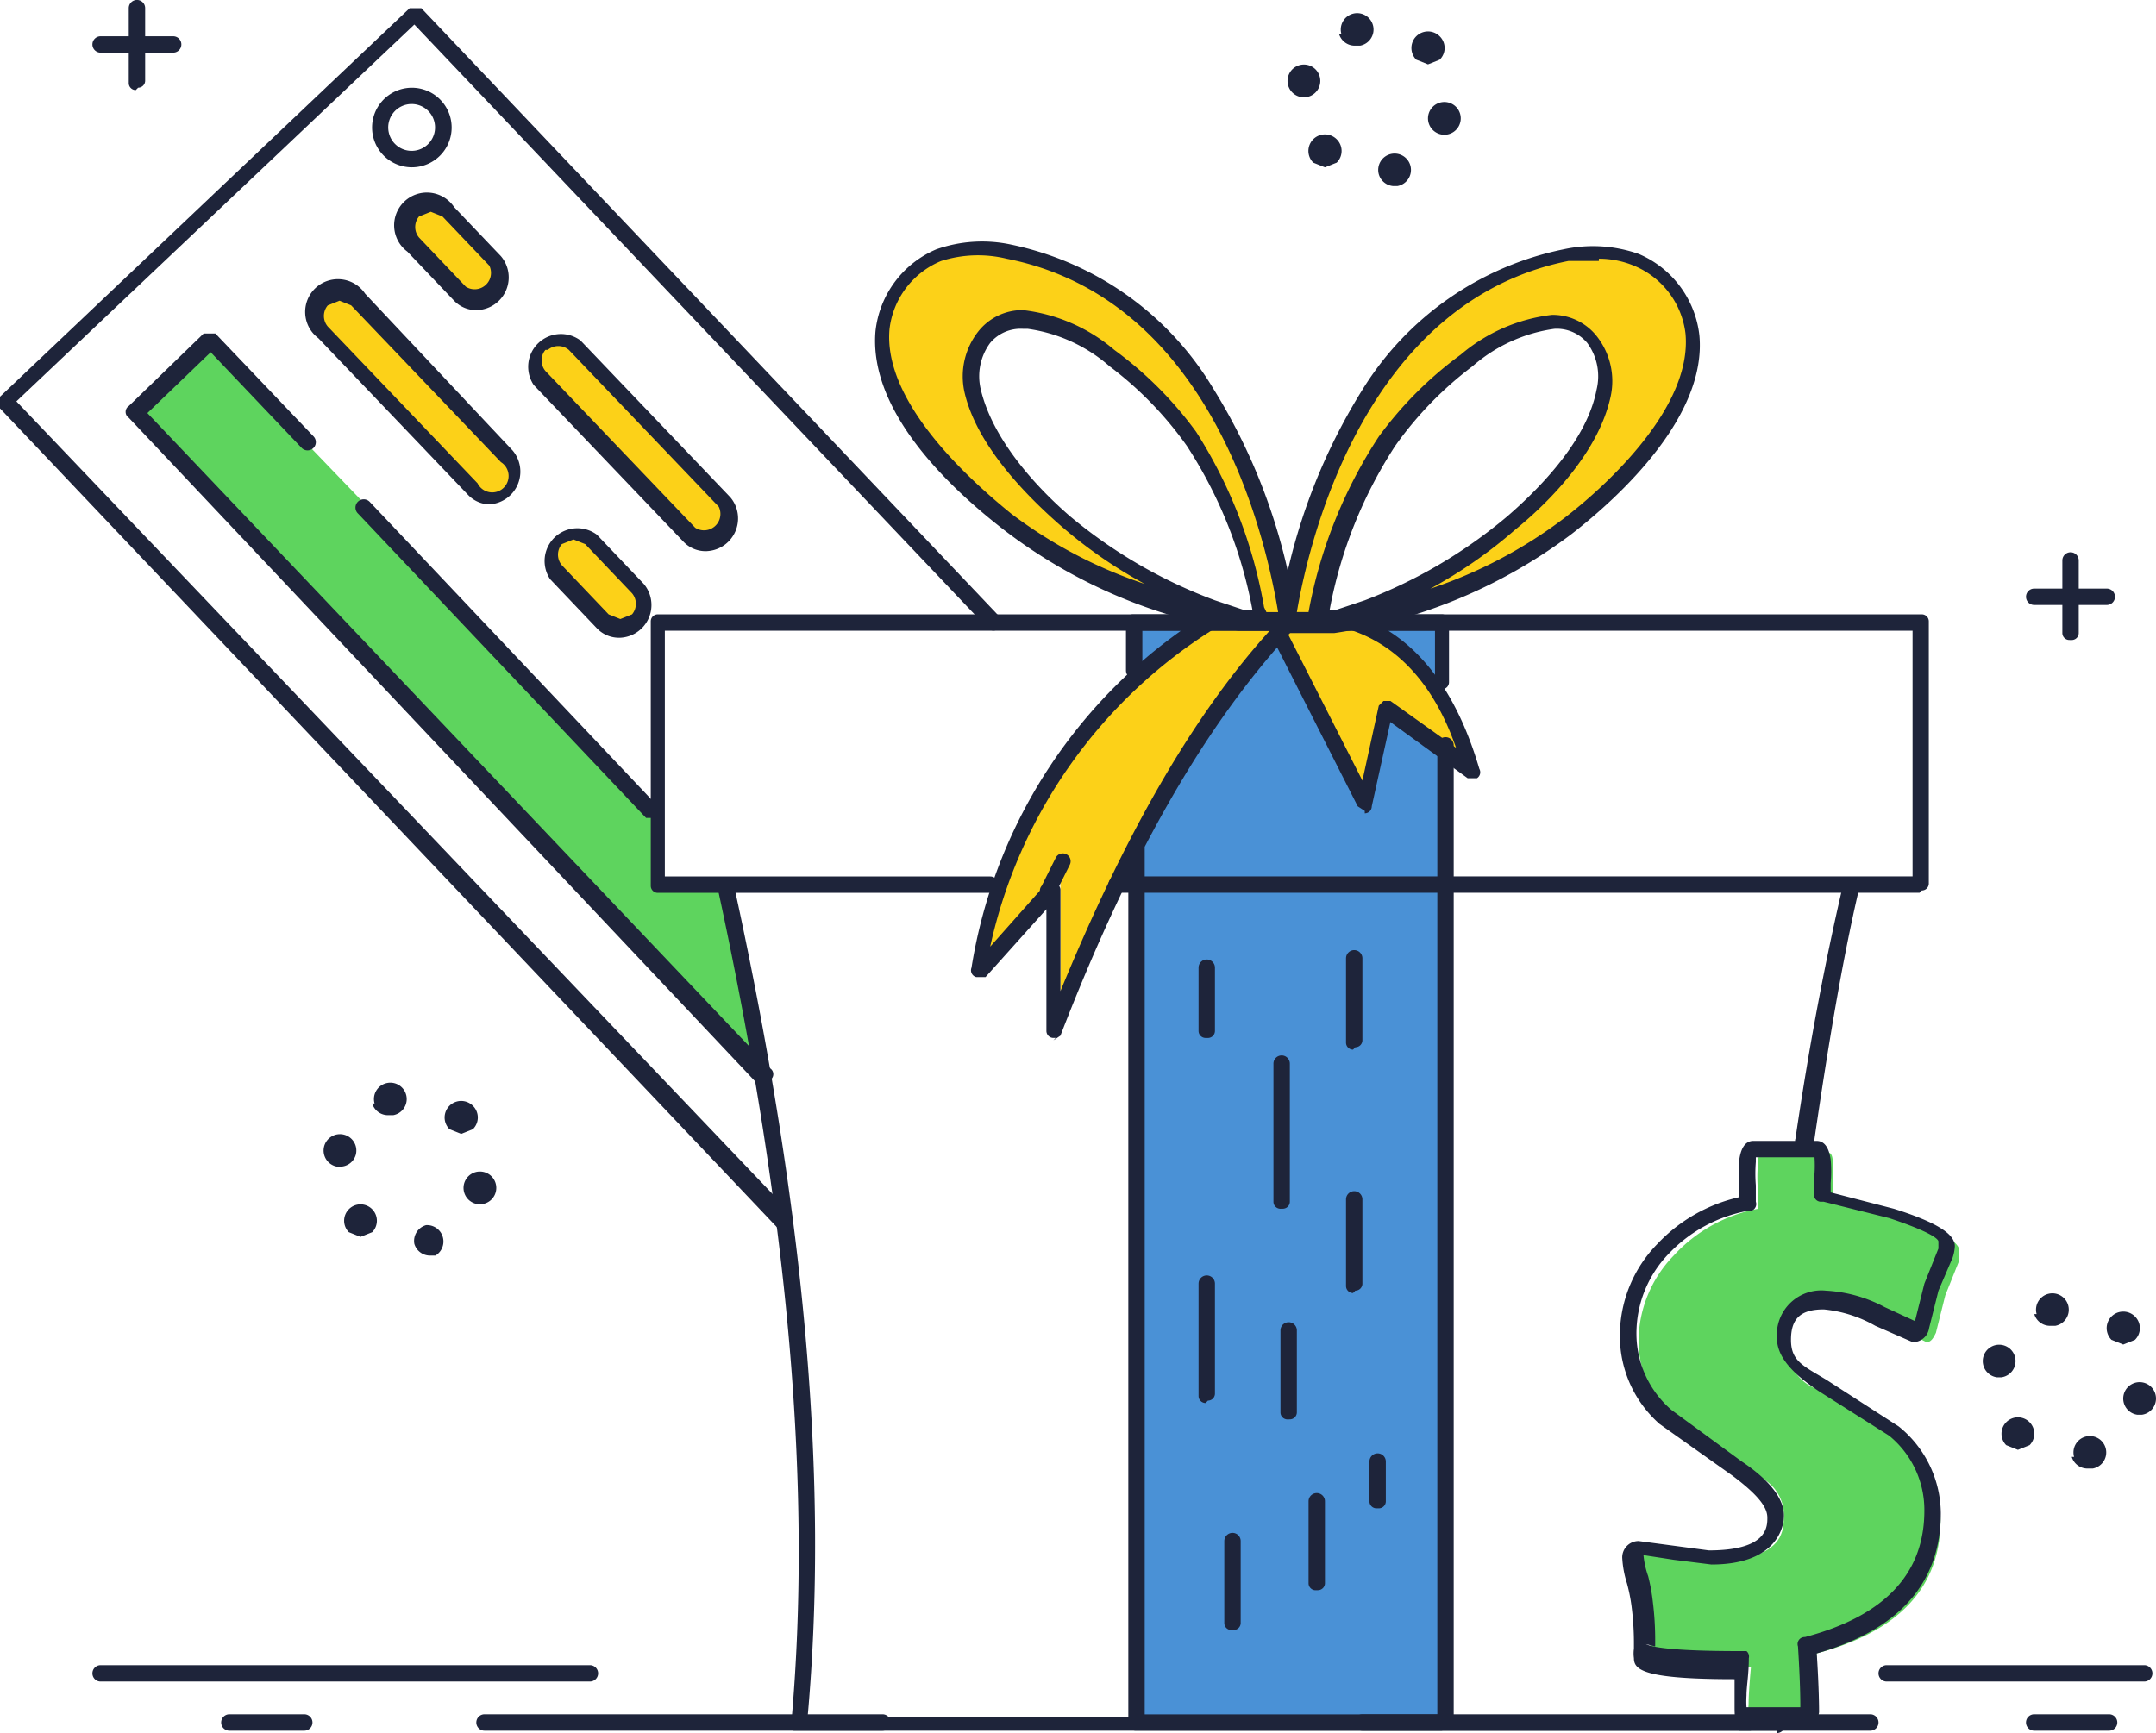 <svg xmlns="http://www.w3.org/2000/svg" width="119.228" height="95.86" viewBox="0 0 119.228 95.86">
  <g id="グループ_1785" data-name="グループ 1785" transform="translate(-9445.829 5066.364)">
    <path id="パス_7997" data-name="パス 7997" d="M124.5,98.027l-1.812-.906a7.508,7.508,0,0,0-2.977-.906q-2.33,0-2.33,2.2a2.382,2.382,0,0,0,2.2,2.589l4.013,2.589a5.825,5.825,0,0,1,2.2,4.531q0,5.566-6.861,7.379.129,3.236.129,3.625c0,.129-.129.259-.388.259h-3.366a2.33,2.33,0,0,1-.129-1.036q0-.647.129-2.071-5.567,0-5.567-.777a1.424,1.424,0,0,1,0-.388v-.388a16.313,16.313,0,0,0-.129-1.942l-.259-1.295a5.179,5.179,0,0,1-.259-1.295c0-.259.129-.388.518-.388l1.812.259,2.071.259q3.625,0,3.625-2.2a2.342,2.342,0,0,0-2.071-2.589l-3.884-2.848a5.955,5.955,0,0,1-2.071-4.4,6.861,6.861,0,0,1,1.942-4.79,8.414,8.414,0,0,1,4.66-2.589V89.871a8.543,8.543,0,0,1,0-1.424c0-.518.129-.647.388-.647h3.5q.259,0,.259.647a7.251,7.251,0,0,1,0,1.295v.906a19.159,19.159,0,0,1,3.884.906q3.107.906,3.107,1.683v.518l-.777,1.942-.518,2.071c-.129.259-.259.518-.518.518" transform="translate(9427.347 -5090.408)" fill="#5ed45e"/>
    <path id="パス_7998" data-name="パス 7998" d="M116.6,53.738a5.178,5.178,0,0,0-3.107-4.143,6.99,6.99,0,0,0-3.884-.259c-9.58,1.942-14.11,11.651-15.4,20.454h1.553a26.02,26.02,0,0,1,3.754-9.709,20.194,20.194,0,0,1,4.4-4.531,9.062,9.062,0,0,1,4.79-2.2,3.107,3.107,0,0,1,2.848,4.013c-.647,2.719-3.107,5.437-5.178,7.12a27.833,27.833,0,0,1-8.026,4.66l-1.683.647a28.221,28.221,0,0,0,12.816-5.308c2.977-2.33,7.249-6.473,6.99-10.615" transform="translate(9422.958 -5101.785)" fill="#fcd118"/>
    <path id="パス_7999" data-name="パス 7999" d="M76.8,53.738A5.178,5.178,0,0,1,79.907,49.6a6.991,6.991,0,0,1,3.884-.259C93.37,51.279,97.9,60.988,99.2,69.79H97.642a26.02,26.02,0,0,0-3.754-9.968,20.2,20.2,0,0,0-4.4-4.4,9.062,9.062,0,0,0-4.79-2.2,3.107,3.107,0,0,0-2.848,4.013c.647,2.719,3.107,5.437,5.178,7.12a27.833,27.833,0,0,0,8.026,4.66l1.683.647A28.221,28.221,0,0,1,83.92,64.353c-2.977-2.33-7.249-6.473-6.99-10.615" transform="translate(9417.833 -5101.785)" fill="#fcd118"/>
    <path id="パス_8000" data-name="パス 8000" d="M73.509,78.991,57.586,62.162,54.35,58.8l-5.308-5.7L44.9,57.113,79.594,93.619l-1.942-10.1-3.884-.388Z" transform="translate(9408.438 -5100.629)" fill="#5ed45e"/>
    <path id="パス_8001" data-name="パス 8001" d="M63.179,61.982h0a1.3,1.3,0,0,1-1.812,0l-8.285-8.673A1.328,1.328,0,1,1,55.023,51.5l8.156,8.544a1.3,1.3,0,0,1,0,1.812" transform="translate(9410.742 -5101.226)" fill="#fcd118"/>
    <path id="パス_8002" data-name="パス 8002" d="M67.283,66.227h0a1.3,1.3,0,0,1-1.812,0l-2.589-2.719A1.328,1.328,0,1,1,64.823,61.7l2.589,2.719a1.3,1.3,0,0,1,0,1.812" transform="translate(9413.628 -5098.221)" fill="#fcd118"/>
    <path id="パス_8003" data-name="パス 8003" d="M62.284,53.355h0a1.3,1.3,0,0,0,0,1.812l8.285,8.673a1.295,1.295,0,1,0,1.812-1.683L64.1,53.484a1.3,1.3,0,0,0-1.812,0" transform="translate(9413.449 -5100.625)" fill="#fcd118"/>
    <path id="パス_8004" data-name="パス 8004" d="M56.884,47.684h0a1.3,1.3,0,0,0,0,1.812l2.589,2.719A1.328,1.328,0,0,0,61.415,50.4l-2.589-2.719a1.3,1.3,0,0,0-1.812,0" transform="translate(9411.858 -5102.333)" fill="#fcd118"/>
    <rect id="長方形_507" data-name="長方形 507" width="17.088" height="60.869" transform="translate(9508.484 -5031.994)" fill="#4a91d6"/>
    <path id="パス_8005" data-name="パス 8005" d="M94.752,64.8C87.761,69.331,82.065,76.321,80.9,84.347l4.531-4.919v7.508A65.892,65.892,0,0,1,98.247,65.188Z" transform="translate(9419.041 -5097.183)" fill="#fcd118"/>
    <path id="パス_8006" data-name="パス 8006" d="M93.7,65.618l4.79,9.45,1.165-5.437,4.79,3.5c-1.165-3.884-2.977-6.732-6.343-8.026Z" transform="translate(9422.811 -5097.094)" fill="#fcd118"/>
    <path id="パス_8007" data-name="パス 8007" d="M130.246,112.706H126.1a.453.453,0,1,1,0-.906h4.143a.453.453,0,0,1,0,.906" transform="translate(9432.221 -5083.339)" fill="#1e243a"/>
    <path id="パス_8008" data-name="パス 8008" d="M125.624,112.706H97.4a.453.453,0,1,1,0-.906h28.091a.453.453,0,1,1,0,.906" transform="translate(9423.768 -5083.339)" fill="#1e243a"/>
    <path id="パス_8009" data-name="パス 8009" d="M134.043,110.606H119.8a.453.453,0,1,1,0-.906h14.24a.453.453,0,0,1,0,.906" transform="translate(9430.365 -5083.958)" fill="#1e243a"/>
    <path id="パス_8010" data-name="パス 8010" d="M53.275,112.706H49a.453.453,0,0,1,0-.906h4.143a.453.453,0,1,1,0,.906" transform="translate(9409.513 -5083.339)" fill="#1e243a"/>
    <path id="パス_8011" data-name="パス 8011" d="M81.91,112.706H59.9a.453.453,0,1,1,0-.906H81.91a.453.453,0,0,1,0,.906" transform="translate(9412.723 -5083.339)" fill="#1e243a"/>
    <path id="パス_8012" data-name="パス 8012" d="M70.559,110.606H43.5a.453.453,0,1,1,0-.906H70.559a.453.453,0,1,1,0,.906" transform="translate(9407.893 -5083.958)" fill="#1e243a"/>
    <path id="パス_8013" data-name="パス 8013" d="M127.588,67a.388.388,0,0,1-.388-.388V62.6a.453.453,0,0,1,.906,0v4.013a.388.388,0,0,1-.388.388" transform="translate(9432.678 -5097.963)" fill="#1e243a"/>
    <path id="パス_8014" data-name="パス 8014" d="M130.116,64.606H126.1a.453.453,0,1,1,0-.906h4.013a.453.453,0,1,1,0,.906" transform="translate(9432.222 -5097.507)" fill="#1e243a"/>
    <path id="パス_8015" data-name="パス 8015" d="M44.988,43.534a.388.388,0,0,1-.388-.388V39a.453.453,0,1,1,.906,0v4.013a.388.388,0,0,1-.388.388" transform="translate(9408.35 -5104.914)" fill="#1e243a"/>
    <path id="パス_8016" data-name="パス 8016" d="M47.516,41.006H43.5a.453.453,0,0,1,0-.906h4.013a.453.453,0,0,1,0,.906" transform="translate(9407.893 -5104.458)" fill="#1e243a"/>
    <path id="パス_8017" data-name="パス 8017" d="M128.849,102.858a.906.906,0,1,1,1.036.647h-.259a.906.906,0,0,1-.906-.647m-3.625-.647h0a.906.906,0,1,1,1.295,0l-.647.259-.647-.259M126.389,100.917Zm5.955-.388a.906.906,0,1,1,.259,0h-.259m-7.767-2.071a.906.906,0,1,1,.259,0h-.259m6.343-2.071h0a.915.915,0,0,1,1.295-1.295h0a.906.906,0,0,1,0,1.295l-.647.259-.647-.259m-4.143-1.424a.906.906,0,1,1,1.036.647h-.259a.906.906,0,0,1-.906-.647" transform="translate(9431.677 -5088.638)" fill="#1e243a"/>
    <path id="パス_8018" data-name="パス 8018" d="M57.941,93.729a.906.906,0,0,1,.647-1.036h0a.906.906,0,0,1,.518,1.683h-.259a.906.906,0,0,1-.906-.647m-3.625-.647a.906.906,0,1,1,1.295,0l-.647.259-.647-.259m7.12-1.553a.906.906,0,1,1,.259,0h-.259m-7.767-2.071A.906.906,0,1,1,54.7,88.81h0a.906.906,0,0,1-.906.647H53.54m6.343-2.071h0a.915.915,0,1,1,1.295-1.295h0a.906.906,0,0,1,0,1.295l-.647.259-.647-.259M55.74,85.962a.906.906,0,1,1,1.036.647h-.259a.906.906,0,0,1-.906-.647" transform="translate(9410.802 -5091.289)" fill="#1e243a"/>
    <path id="パス_8019" data-name="パス 8019" d="M128.314,123.163H73.944a.388.388,0,0,1-.129-.388c1.165-12.945-.129-27.962-4.013-45.956a.458.458,0,1,1,.906-.129c3.884,17.865,5.178,32.752,4.013,45.7h53.594a.453.453,0,1,1,0,.906" transform="translate(9415.771 -5093.796)" fill="#1e243a"/>
    <path id="パス_8020" data-name="パス 8020" d="M116.323,90.959h-.129a.388.388,0,0,1-.388-.518c.777-5.308,1.683-9.968,2.589-13.852a.458.458,0,1,1,.906.129c-.906,3.884-1.683,8.544-2.46,13.852a.388.388,0,0,1-.388.388" transform="translate(9429.314 -5093.826)" fill="#1e243a"/>
    <path id="パス_8021" data-name="パス 8021" d="M99.149,48.029a.906.906,0,1,1,1.036.647h-.259a.906.906,0,0,1-.777-.647m-3.625-.647h0a.915.915,0,0,1,1.295-1.295h0a.906.906,0,0,1,0,1.295l-.647.259-.647-.259m7.12-1.553a.906.906,0,1,1,.259,0h-.259m-7.767-2.071a.906.906,0,1,1,.259,0h-.259m6.343-2.071h0a.915.915,0,0,1,1.295-1.295h0a.906.906,0,0,1,0,1.295l-.647.259-.647-.259m-4.143-1.424a.906.906,0,1,1,1.036.647h-.259a.906.906,0,0,1-.906-.647" transform="translate(9422.929 -5104.749)" fill="#1e243a"/>
    <path id="パス_8022" data-name="パス 8022" d="M137.064,80.2h-44.4a.453.453,0,0,1,0-.906h44.014V65.706h-69V79.3H85.671a.453.453,0,0,1,0,.906H67.288a.388.388,0,0,1-.388-.388V65.188a.388.388,0,0,1,.388-.388h69.9a.388.388,0,0,1,.388.388v14.5a.388.388,0,0,1-.388.388" transform="translate(9414.917 -5097.183)" fill="#1e243a"/>
    <path id="パス_8023" data-name="パス 8023" d="M104.647,125H87.688a.388.388,0,0,1-.388-.388V76.2a.453.453,0,0,1,.906,0v47.9h16.182V70.5a.453.453,0,1,1,.906,0v53.982a.388.388,0,0,1-.388.388" transform="translate(9420.926 -5095.636)" fill="#1e243a"/>
    <path id="パス_8024" data-name="パス 8024" d="M104.676,69.072a.388.388,0,0,1-.388-.388V65.706H88.106v2.2a.453.453,0,0,1-.906,0V65.188a.388.388,0,0,1,.388-.388h17.088a.388.388,0,0,1,.388.388v3.366a.388.388,0,0,1-.388.388" transform="translate(9420.896 -5097.183)" fill="#1e243a"/>
    <path id="パス_8025" data-name="パス 8025" d="M94.22,70.34h-.388a.388.388,0,0,1-.129-.388,32.752,32.752,0,0,1,4.66-12.945A17.088,17.088,0,0,1,109.5,49.239a7.638,7.638,0,0,1,4.143.259A5.566,5.566,0,0,1,117,54.029c.388,4.4-4.272,8.8-7.12,11A28.739,28.739,0,0,1,96.809,70.47H94.22m17.217-20.583h-1.683c-11,2.2-14.24,14.887-15.017,19.418h.647A26.408,26.408,0,0,1,99.269,59.6a20.842,20.842,0,0,1,4.531-4.531,9.45,9.45,0,0,1,5.049-2.2,3.107,3.107,0,0,1,2.46,1.165,4.013,4.013,0,0,1,.777,3.366c-.647,2.977-3.236,5.7-5.308,7.379a25.891,25.891,0,0,1-4.66,3.236,25.632,25.632,0,0,0,7.379-3.884c2.2-1.683,7.12-6.084,6.732-10.227a4.66,4.66,0,0,0-2.848-3.754,5.049,5.049,0,0,0-1.942-.388M96.421,69.175h.518l1.553-.518a27.315,27.315,0,0,0,7.9-4.66c1.942-1.683,4.4-4.272,4.919-6.99a3.107,3.107,0,0,0-.518-2.589,2.2,2.2,0,0,0-1.812-.777h0a8.673,8.673,0,0,0-4.531,2.071,19.935,19.935,0,0,0-4.272,4.4,24.984,24.984,0,0,0-3.625,9.062" transform="translate(9422.809 -5101.816)" fill="#1e243a"/>
    <path id="パス_8026" data-name="パス 8026" d="M99.289,70.4H96.57a28.739,28.739,0,0,1-12.945-5.566c-2.848-2.2-7.508-6.473-7.12-11A5.567,5.567,0,0,1,79.871,49.3a7.638,7.638,0,0,1,4.142-.259,17.088,17.088,0,0,1,11.133,7.9,32.752,32.752,0,0,1,4.66,12.945.518.518,0,0,1-.129.388h-.388m-1.165-.906h.647c-.777-4.66-3.884-17.347-15.017-19.547a6.732,6.732,0,0,0-3.625.129A4.66,4.66,0,0,0,77.282,53.7c-.388,4.143,4.66,8.544,6.732,10.227a25.632,25.632,0,0,0,7.379,3.884,25.891,25.891,0,0,1-4.66-3.236c-2.071-1.812-4.66-4.531-5.308-7.379a4.013,4.013,0,0,1,.777-3.366,3.107,3.107,0,0,1,2.46-1.165,9.45,9.45,0,0,1,5.049,2.2A20.842,20.842,0,0,1,94.24,59.4,26.408,26.408,0,0,1,97.994,69.1M84.661,53.7a2.2,2.2,0,0,0-1.812.777,3.107,3.107,0,0,0-.518,2.589c.647,2.719,2.977,5.308,4.919,6.99a27.315,27.315,0,0,0,8.026,4.66l1.553.518h.518a24.985,24.985,0,0,0-3.625-9.062,19.935,19.935,0,0,0-4.272-4.4A8.673,8.673,0,0,0,84.92,53.7Z" transform="translate(9417.739 -5101.875)" fill="#1e243a"/>
    <path id="パス_8027" data-name="パス 8027" d="M85.267,88.249h-.129a.388.388,0,0,1-.388-.388V81.129l-3.366,3.754h-.518a.388.388,0,0,1-.259-.518A28.35,28.35,0,0,1,93.552,64.818a.467.467,0,0,1,.518.777A27.7,27.7,0,0,0,81.642,83.2l3.107-3.5h.518a.388.388,0,0,1,.259.388V85.66C89.15,76.857,93.034,70,97.694,65.077a.458.458,0,1,1,.647.647c-4.919,5.308-9.062,12.686-12.816,22.4l-.388.259" transform="translate(9418.946 -5097.201)" fill="#1e243a"/>
    <path id="パス_8028" data-name="パス 8028" d="M98.589,75.655,98.2,75.4l-4.79-9.45a.434.434,0,0,1,.777-.388l4.272,8.414.906-4.143.259-.259h.388l3.625,2.589c-1.165-3.366-3.107-5.566-5.7-6.473a.434.434,0,1,1,.388-.777c3.107,1.165,5.308,4.013,6.6,8.414a.388.388,0,0,1-.129.518h-.518l-4.272-3.107L98.977,75.4a.388.388,0,0,1-.388.388h0" transform="translate(9422.712 -5097.164)" fill="#1e243a"/>
    <path id="パス_8029" data-name="パス 8029" d="M84.141,77.455h-.259a.388.388,0,0,1-.259-.647l.777-1.553a.434.434,0,1,1,.777.388L84.4,77.2l-.388.259" transform="translate(9419.813 -5094.174)" fill="#1e243a"/>
    <path id="パス_8030" data-name="パス 8030" d="M90.688,83.887A.388.388,0,0,1,90.3,83.5V80a.453.453,0,1,1,.906,0v3.5a.388.388,0,0,1-.388.388" transform="translate(9421.81 -5092.838)" fill="#1e243a"/>
    <path id="パス_8031" data-name="パス 8031" d="M93.888,92.129a.388.388,0,0,1-.388-.388V84.1a.453.453,0,0,1,.906,0v7.638a.388.388,0,0,1-.388.388" transform="translate(9422.752 -5091.631)" fill="#1e243a"/>
    <path id="パス_8032" data-name="パス 8032" d="M96.988,95.081a.388.388,0,0,1-.388-.388V89.9a.453.453,0,0,1,.906,0v4.66a.388.388,0,0,1-.388.388" transform="translate(9423.665 -5089.922)" fill="#1e243a"/>
    <path id="パス_8033" data-name="パス 8033" d="M96.988,84.652a.388.388,0,0,1-.388-.388V79.6a.453.453,0,0,1,.906,0v4.531a.388.388,0,0,1-.388.388" transform="translate(9423.665 -5092.956)" fill="#1e243a"/>
    <path id="パス_8034" data-name="パス 8034" d="M97.988,103.692a.388.388,0,0,1-.388-.388v-2.2a.453.453,0,0,1,.906,0v2.2a.388.388,0,0,1-.388.388" transform="translate(9423.96 -5086.624)" fill="#1e243a"/>
    <path id="パス_8035" data-name="パス 8035" d="M94.188,100.422a.388.388,0,0,1-.388-.388V95.5a.453.453,0,1,1,.906,0v4.531a.388.388,0,0,1-.388.388" transform="translate(9422.84 -5088.273)" fill="#1e243a"/>
    <path id="パス_8036" data-name="パス 8036" d="M95.388,107.722a.388.388,0,0,1-.388-.388V102.8a.453.453,0,0,1,.906,0v4.531a.388.388,0,0,1-.388.388" transform="translate(9423.193 -5086.123)" fill="#1e243a"/>
    <path id="パス_8037" data-name="パス 8037" d="M91.788,109.422a.388.388,0,0,1-.388-.388V104.5a.453.453,0,0,1,.906,0v4.531a.388.388,0,0,1-.388.388" transform="translate(9422.134 -5085.622)" fill="#1e243a"/>
    <path id="パス_8038" data-name="パス 8038" d="M90.688,100.105a.388.388,0,0,1-.388-.388V93.5a.453.453,0,1,1,.906,0v6.084a.388.388,0,0,1-.388.388" transform="translate(9421.81 -5088.862)" fill="#1e243a"/>
    <path id="パス_8039" data-name="パス 8039" d="M115.55,119.922H114.9c-.129-.129-.259-.388-.259-1.295v-1.553c-5.049,0-5.566-.518-5.566-1.165a1.813,1.813,0,0,1,0-.518V115a15.924,15.924,0,0,0-.129-1.942,9.322,9.322,0,0,0-.259-1.295,5.567,5.567,0,0,1-.259-1.424.906.906,0,0,1,.906-.906l1.942.259,1.942.259c3.236,0,3.236-1.295,3.236-1.812s-.388-1.165-1.942-2.33l-4.013-2.848a6.473,6.473,0,0,1-2.2-4.79A7.249,7.249,0,0,1,110.371,93a8.932,8.932,0,0,1,4.531-2.589V89.76a8.932,8.932,0,0,1,0-1.424c.129-.906.518-1.036.777-1.036h3.5c.259,0,.647.129.777,1.036a7.636,7.636,0,0,1,0,1.295v.518l3.5.906c2.46.777,3.366,1.424,3.366,2.071a2.33,2.33,0,0,1-.129.647h0l-.777,1.812-.518,2.071a.906.906,0,0,1-.906.777l-2.071-.906a7.12,7.12,0,0,0-2.848-.906c-1.295,0-1.812.518-1.812,1.683s.647,1.424,1.942,2.2l4.013,2.589a6.214,6.214,0,0,1,2.33,4.79c0,3.884-2.33,6.473-6.861,7.767.129,1.942.129,3.107.129,3.236s-.129.647-.906.647h-3.107m-5.567-4.4c.259.129,1.165.388,5.178.388h.388a.388.388,0,0,1,.129.388c0,.906-.129,1.553-.129,2.071a4.921,4.921,0,0,0,0,.647h2.977c0-.388,0-1.295-.129-3.366a.388.388,0,0,1,.388-.518q6.6-1.748,6.6-6.99a5.308,5.308,0,0,0-1.942-4.143l-3.884-2.46c-1.553-1.036-2.33-1.942-2.33-2.977a2.46,2.46,0,0,1,2.719-2.589,7.767,7.767,0,0,1,3.236.906l1.683.777h0l.518-2.071h0l.777-1.942v-.388c0-.129-.388-.518-2.719-1.295l-3.625-.906h-.129a.388.388,0,0,1-.388-.518h0v-.906a6.861,6.861,0,0,0,0-1.165h0v.129h-3.236v.259a8.155,8.155,0,0,0,0,1.295v.906h0a.388.388,0,0,1-.388.518h-.129a8.026,8.026,0,0,0-4.272,2.33,6.343,6.343,0,0,0-1.812,4.531,5.567,5.567,0,0,0,1.942,4.143l3.884,2.848c1.553,1.036,2.33,2.071,2.33,2.977s-.647,2.719-4.013,2.719l-2.071-.259-1.683-.259h0a4.789,4.789,0,0,0,.259,1.165,10.486,10.486,0,0,1,.259,1.424,16.955,16.955,0,0,1,.129,2.071v.388h0m10.1-24.855h0" transform="translate(9427.111 -5090.556)" fill="#1e243a"/>
    <path id="パス_8040" data-name="パス 8040" d="M82.467,106.345h-.388L39.1,61.037v-.647L61.754,38.9H62.4L94.377,72.558a.458.458,0,0,1-.647.647l-31.716-33.4L40.006,60.648l42.72,44.791a.388.388,0,0,1,0,.647h-.259" transform="translate(9406.729 -5104.811)" fill="#1e243a"/>
    <path id="パス_8041" data-name="パス 8041" d="M79.721,94.225h-.388L44.64,57.46a.388.388,0,0,1,0-.647L48.782,52.8h.647l5.437,5.7a.458.458,0,0,1-.647.647L49.17,53.836l-3.5,3.366L80.11,93.448a.388.388,0,0,1,0,.647h-.259" transform="translate(9408.31 -5100.717)" fill="#1e243a"/>
    <path id="パス_8042" data-name="パス 8042" d="M70.742,77.507h-.388L54.431,60.678a.458.458,0,1,1,.647-.647L71,76.859a.388.388,0,0,1,0,.647h-.259" transform="translate(9411.205 -5098.627)" fill="#1e243a"/>
    <path id="パス_8043" data-name="パス 8043" d="M57.2,46.7a2.2,2.2,0,1,1,1.553-.647A2.2,2.2,0,0,1,57.2,46.7m0-3.5a1.295,1.295,0,1,0,.906.388,1.295,1.295,0,0,0-.906-.388" transform="translate(9411.411 -5103.81)" fill="#1e243a"/>
    <path id="パス_8044" data-name="パス 8044" d="M62.446,62.935a1.683,1.683,0,0,1-1.295-.518l-8.285-8.673a1.812,1.812,0,1,1,2.589-2.46l8.156,8.673a1.812,1.812,0,0,1-1.295,2.977m.906-.777ZM54.032,51.672l-.647.259a.906.906,0,0,0,0,1.165l8.285,8.673A.906.906,0,1,0,62.964,60.6l-8.285-8.673-.647-.259" transform="translate(9410.568 -5101.401)" fill="#1e243a"/>
    <path id="パス_8045" data-name="パス 8045" d="M66.423,67.177h0a1.683,1.683,0,0,1-1.165-.518l-2.589-2.719a1.812,1.812,0,0,1,2.589-2.46L67.847,64.2a1.812,1.812,0,0,1-1.295,2.977M63.964,61.74,63.316,62a.906.906,0,0,0,0,1.165l2.589,2.719.647.259.647-.259a.906.906,0,0,0,0-1.165L64.611,62l-.647-.259" transform="translate(9413.582 -5098.266)" fill="#1e243a"/>
    <path id="パス_8046" data-name="パス 8046" d="M71.549,64.832a1.683,1.683,0,0,1-1.295-.518l-8.285-8.673a1.812,1.812,0,0,1,2.589-2.46l8.285,8.673a1.812,1.812,0,0,1-1.295,2.977M62.616,53.7a.906.906,0,0,0,0,1.165L70.9,63.538A.906.906,0,0,0,72.2,62.373L63.911,53.7a.906.906,0,0,0-1.165,0" transform="translate(9413.375 -5100.71)" fill="#1e243a"/>
    <path id="パス_8047" data-name="パス 8047" d="M60.55,53.28a1.683,1.683,0,0,1-1.295-.518l-2.589-2.719a1.812,1.812,0,1,1,2.589-2.46L61.845,50.3A1.812,1.812,0,0,1,60.55,53.28m-2.589-5.437-.647.259a.906.906,0,0,0,0,1.165L59.9,51.985A.906.906,0,0,0,61.2,50.82L58.608,48.1l-.647-.259" transform="translate(9411.688 -5102.491)" fill="#1e243a"/>
  </g>
</svg>
